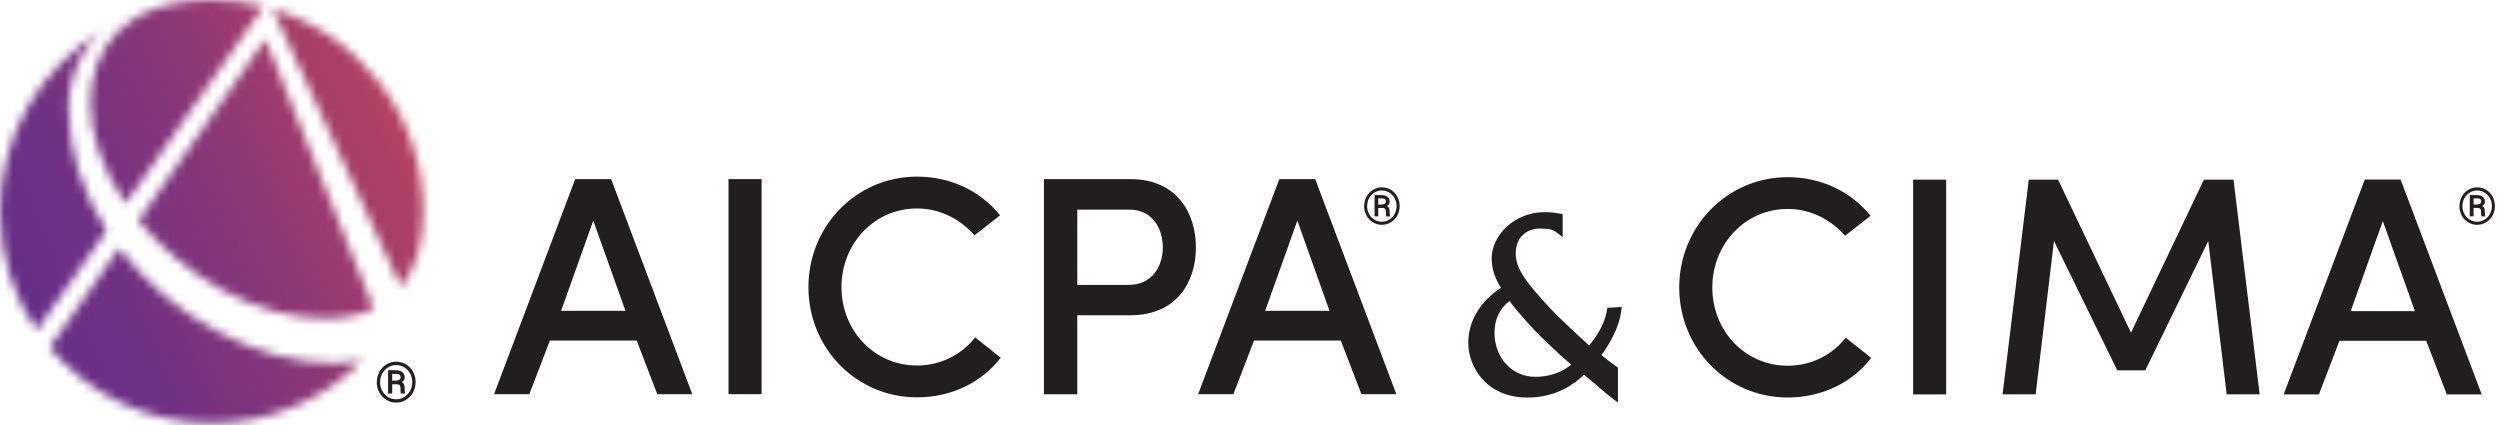 <svg xmlns="http://www.w3.org/2000/svg" width="288" height="49" viewBox="0 0 288 49" fill="none"><path d="M186.383 46.378L185.573 45.76C185.204 45.48 184.809 45.136 184.325 44.722C183.828 44.296 183.224 43.773 182.472 43.169C181.574 44.041 179.479 45.798 175.952 45.798C170.991 45.798 169.144 41.971 169.144 39.558C169.144 37.004 170.475 34.75 172.908 33.152C172.163 31.986 171.844 30.942 171.844 29.719C171.844 27.223 174.341 24.44 177.925 24.44C178.505 24.44 179.072 24.491 179.607 24.587L180.02 24.663V27.306L179.212 26.701C178.805 26.395 178.219 26.332 177.403 26.332C176.117 26.332 174.614 27.09 174.614 29.223C174.614 31.018 175.881 32.591 178.581 35.521C179.321 36.329 181.899 38.755 183.064 39.794C183.822 38.896 184.835 37.437 185.096 35.858L185.16 35.463L186.835 35.361L186.745 35.973C186.49 37.73 185.458 39.596 184.484 40.901C185.07 41.386 185.637 41.818 186.172 42.194L186.389 42.347V46.378H186.383ZM173.882 34.68C172.742 35.578 172.169 36.801 172.169 38.335C172.169 41.226 174.181 43.41 176.856 43.41C178.893 43.41 180.231 42.646 180.994 42.01C179.512 40.736 177.333 38.641 176.69 37.953C176.487 37.73 174.843 35.954 173.882 34.68Z" fill="#231F20"></path><mask id="mask0_45_1106" style="mask-type:luminance" maskUnits="userSpaceOnUse" x="0" y="0" width="49" height="49"><path d="M5.712 40.041C10.182 45.365 16.888 48.753 24.389 48.753C31.152 48.753 37.278 45.995 41.691 41.551C40.646 41.748 39.627 41.85 38.685 41.85C29.445 41.85 19.715 36.475 13.729 28.592L5.718 40.041H5.712ZM15.958 25.402C21.212 31.833 29.471 36.692 37.52 36.692C39.666 36.692 41.512 36.297 43.053 35.552L30.579 4.502L15.958 25.402ZM0.006 24.376C0.006 29.458 1.56 34.17 4.216 38.08L12.284 26.548C9.545 22.288 7.89 17.435 7.89 12.373C7.89 7.801 10.507 4.203 11.908 3.432C4.776 7.686 0 15.474 0 24.383M46.193 33.062C47.893 30.942 48.759 27.962 48.759 24.294C48.721 13.309 41.411 4.031 31.394 1.025L46.193 33.056V33.062ZM10.412 11.838C10.412 15.716 11.94 19.76 14.474 23.434L30.362 0.739C28.452 0.255 26.452 0 24.389 0C13.672 0 10.418 6.317 10.418 11.832" fill="white"></path></mask><g mask="url(#mask0_45_1106)"><path d="M41.08 -17.782L-17.759 7.68L7.703 66.519L66.542 41.057L41.08 -17.782Z" fill="url(#paint0_linear_45_1106)"></path></g><path d="M73.352 39.227H63.354L60.979 45.41H56.916L66.264 20.633H70.403L79.751 45.41H75.72L73.345 39.227H73.352ZM64.647 35.808H72.052L68.346 25.415L64.64 35.808H64.647Z" fill="#211E1F"></path><path d="M87.737 20.633H83.923V45.41H87.737V20.633Z" fill="#211E1F"></path><path d="M115.284 41.208C113.126 44.016 109.674 45.774 105.643 45.774C98.632 45.774 93.13 40.094 93.13 33.076C93.13 26.059 98.632 20.347 105.643 20.347C109.598 20.347 113.017 22.072 115.208 24.804L112.259 27.109C110.642 25.276 108.337 24.015 105.643 24.015C100.714 24.015 96.938 28.077 96.938 33.076C96.938 38.075 100.714 42.106 105.643 42.106C108.375 42.106 110.789 40.845 112.335 38.871L115.284 41.208Z" fill="#211E1F"></path><path d="M120.258 20.633H130.217C135.579 20.633 137.77 24.555 137.77 28.51C137.77 32.464 135.572 36.317 130.217 36.317H124.104V45.417H120.258V20.639V20.633ZM124.104 24.154V32.821H130.001C132.771 32.821 133.955 30.624 133.955 28.503C133.955 26.383 132.802 24.154 130.141 24.154H124.098H124.104Z" fill="#211E1F"></path><path d="M154.46 39.227H144.463L142.087 45.41H138.024L147.379 20.633H151.511L160.86 45.41H156.835L154.46 39.227ZM145.755 35.808H153.161L149.455 25.415L145.748 35.808H145.755Z" fill="#211E1F"></path><path d="M215.56 41.233C213.408 44.035 209.957 45.792 205.939 45.792C198.94 45.792 193.445 40.118 193.445 33.12C193.445 26.122 198.94 20.41 205.939 20.41C209.887 20.41 213.299 22.135 215.49 24.861L212.549 27.16C210.931 25.326 208.632 24.071 205.945 24.071C201.029 24.071 197.259 28.128 197.259 33.12C197.259 38.112 201.029 42.131 205.945 42.131C208.677 42.131 211.077 40.876 212.625 38.902L215.566 41.233H215.56Z" fill="#211E1F"></path><path d="M224.201 20.696H220.393V45.435H224.201V20.696Z" fill="#211E1F"></path><path d="M253.888 20.696H257.302L260.313 45.429H256.512L254.392 27.764L247.139 42.665H243.91L236.618 27.764L234.505 45.429H230.697L233.715 20.696H237.09L245.489 38.322L253.888 20.696Z" fill="#211E1F"></path><path d="M279.493 39.259H269.509L267.14 45.436H263.077L272.419 20.684H276.552L285.893 45.436H281.869L279.5 39.259H279.493ZM270.801 35.846H278.201L274.501 25.466L270.801 35.846Z" fill="#211E1F"></path><path d="M43.41 44.022C43.41 43.595 43.505 43.2 43.703 42.837C43.9 42.474 44.174 42.188 44.518 41.978C44.868 41.767 45.244 41.666 45.645 41.666C46.046 41.666 46.428 41.774 46.772 41.978C47.122 42.188 47.39 42.474 47.587 42.837C47.785 43.2 47.88 43.595 47.88 44.022C47.88 44.448 47.778 44.849 47.581 45.212C47.383 45.575 47.109 45.862 46.759 46.072C46.415 46.282 46.04 46.384 45.639 46.384C45.237 46.384 44.855 46.276 44.511 46.066C44.168 45.856 43.894 45.569 43.696 45.206C43.499 44.843 43.397 44.448 43.397 44.022M43.779 44.022C43.779 44.365 43.856 44.69 44.015 44.996C44.174 45.295 44.397 45.537 44.683 45.722C44.97 45.907 45.288 45.996 45.639 45.996C45.989 45.996 46.301 45.907 46.587 45.722C46.874 45.544 47.097 45.302 47.256 44.996C47.415 44.697 47.492 44.372 47.492 44.022C47.492 43.672 47.415 43.347 47.256 43.047C47.097 42.748 46.874 42.506 46.587 42.328C46.301 42.15 45.982 42.06 45.639 42.06C45.295 42.06 44.995 42.15 44.709 42.322C44.422 42.493 44.193 42.729 44.034 43.035C43.868 43.34 43.785 43.672 43.785 44.028M45.186 44.27V45.334H44.709V42.646H45.594C45.919 42.646 46.167 42.723 46.352 42.869C46.53 43.016 46.626 43.219 46.626 43.48C46.626 43.71 46.511 43.888 46.288 44.015C46.409 44.085 46.492 44.175 46.543 44.289C46.594 44.41 46.613 44.557 46.613 44.728C46.613 44.901 46.613 45.028 46.626 45.098C46.632 45.168 46.645 45.232 46.67 45.276V45.327H46.18C46.154 45.257 46.135 45.053 46.135 44.716C46.135 44.557 46.097 44.442 46.033 44.372C45.963 44.302 45.849 44.264 45.69 44.264H45.193L45.186 44.27ZM45.186 43.85H45.588C45.747 43.85 45.88 43.818 45.989 43.748C46.097 43.684 46.148 43.595 46.148 43.48C46.148 43.334 46.11 43.232 46.033 43.168C45.957 43.105 45.823 43.073 45.626 43.073H45.18V43.85H45.186Z" fill="#231F20"></path><path d="M157.153 23.74C157.153 23.351 157.243 22.988 157.42 22.657C157.599 22.326 157.848 22.065 158.166 21.868C158.484 21.677 158.828 21.581 159.198 21.581C159.567 21.581 159.911 21.677 160.229 21.868C160.548 22.059 160.796 22.32 160.974 22.657C161.152 22.988 161.241 23.351 161.241 23.74C161.241 24.128 161.152 24.498 160.968 24.829C160.783 25.16 160.535 25.427 160.217 25.612C159.898 25.803 159.561 25.898 159.191 25.898C158.822 25.898 158.478 25.803 158.16 25.612C157.841 25.421 157.593 25.16 157.414 24.822C157.237 24.491 157.141 24.128 157.141 23.74M157.491 23.74C157.491 24.058 157.561 24.351 157.708 24.631C157.848 24.905 158.051 25.128 158.318 25.294C158.58 25.459 158.873 25.542 159.191 25.542C159.51 25.542 159.796 25.459 160.057 25.294C160.318 25.128 160.522 24.912 160.669 24.631C160.815 24.357 160.885 24.058 160.885 23.74C160.885 23.421 160.815 23.122 160.669 22.848C160.522 22.575 160.318 22.358 160.057 22.192C159.796 22.027 159.504 21.944 159.191 21.944C158.879 21.944 158.599 22.02 158.338 22.18C158.077 22.339 157.866 22.555 157.72 22.829C157.574 23.103 157.498 23.409 157.498 23.733M158.777 23.95V24.924H158.345V22.473H159.153C159.446 22.473 159.681 22.543 159.841 22.676C160.006 22.81 160.089 23.001 160.089 23.237C160.089 23.447 159.987 23.612 159.783 23.727C159.892 23.791 159.975 23.873 160.019 23.982C160.063 24.09 160.083 24.224 160.083 24.383C160.083 24.542 160.083 24.657 160.096 24.72C160.102 24.784 160.114 24.841 160.133 24.886V24.931H159.687C159.662 24.867 159.65 24.676 159.65 24.37C159.65 24.224 159.617 24.122 159.554 24.052C159.49 23.988 159.382 23.956 159.236 23.956H158.777V23.95ZM158.777 23.561H159.147C159.293 23.561 159.414 23.53 159.51 23.472C159.605 23.409 159.656 23.332 159.656 23.23C159.656 23.097 159.625 23.001 159.554 22.944C159.484 22.887 159.363 22.855 159.185 22.855H158.777V23.561Z" fill="#231F20"></path><path d="M283.328 23.74C283.328 23.351 283.417 22.988 283.595 22.657C283.773 22.326 284.021 22.065 284.34 21.868C284.658 21.677 285.002 21.581 285.372 21.581C285.741 21.581 286.085 21.677 286.403 21.868C286.722 22.059 286.97 22.32 287.149 22.657C287.326 22.988 287.416 23.351 287.416 23.74C287.416 24.128 287.326 24.498 287.142 24.829C286.958 25.16 286.709 25.427 286.391 25.612C286.072 25.803 285.735 25.898 285.365 25.898C284.996 25.898 284.652 25.803 284.334 25.612C284.015 25.421 283.767 25.16 283.589 24.822C283.411 24.491 283.321 24.128 283.321 23.74M283.672 23.74C283.672 24.058 283.742 24.351 283.888 24.631C284.028 24.905 284.231 25.128 284.5 25.294C284.761 25.459 285.053 25.542 285.372 25.542C285.69 25.542 285.976 25.459 286.237 25.294C286.498 25.128 286.703 24.912 286.849 24.631C286.995 24.357 287.065 24.058 287.065 23.74C287.065 23.421 286.995 23.122 286.849 22.848C286.703 22.575 286.498 22.358 286.237 22.192C285.976 22.027 285.684 21.944 285.372 21.944C285.059 21.944 284.78 22.02 284.518 22.18C284.257 22.339 284.048 22.555 283.9 22.829C283.748 23.103 283.678 23.409 283.678 23.733M284.958 23.95V24.924H284.518V22.473H285.327C285.62 22.473 285.856 22.543 286.015 22.676C286.181 22.81 286.263 23.001 286.263 23.237C286.263 23.447 286.161 23.612 285.951 23.727C286.06 23.791 286.142 23.873 286.187 23.982C286.231 24.09 286.251 24.224 286.251 24.383C286.251 24.542 286.251 24.657 286.263 24.72C286.27 24.784 286.282 24.841 286.301 24.886V24.931H285.856C285.83 24.867 285.817 24.676 285.817 24.37C285.817 24.224 285.785 24.122 285.721 24.052C285.659 23.988 285.55 23.956 285.404 23.956H284.945L284.958 23.95ZM284.958 23.561H285.327C285.474 23.561 285.595 23.53 285.69 23.472C285.785 23.409 285.836 23.332 285.836 23.23C285.836 23.097 285.805 23.001 285.735 22.944C285.665 22.887 285.544 22.855 285.365 22.855H284.958V23.561Z" fill="#231F20"></path><defs><linearGradient id="paint0_linear_45_1106" x1="1.473" y1="32.802" x2="46.233" y2="13.432" gradientUnits="userSpaceOnUse"><stop stop-color="#662E87"></stop><stop offset="0.2" stop-color="#6E3083"></stop><stop offset="0.53" stop-color="#873678"></stop><stop offset="0.94" stop-color="#AE4066"></stop><stop offset="1" stop-color="#B54264"></stop></linearGradient></defs></svg>